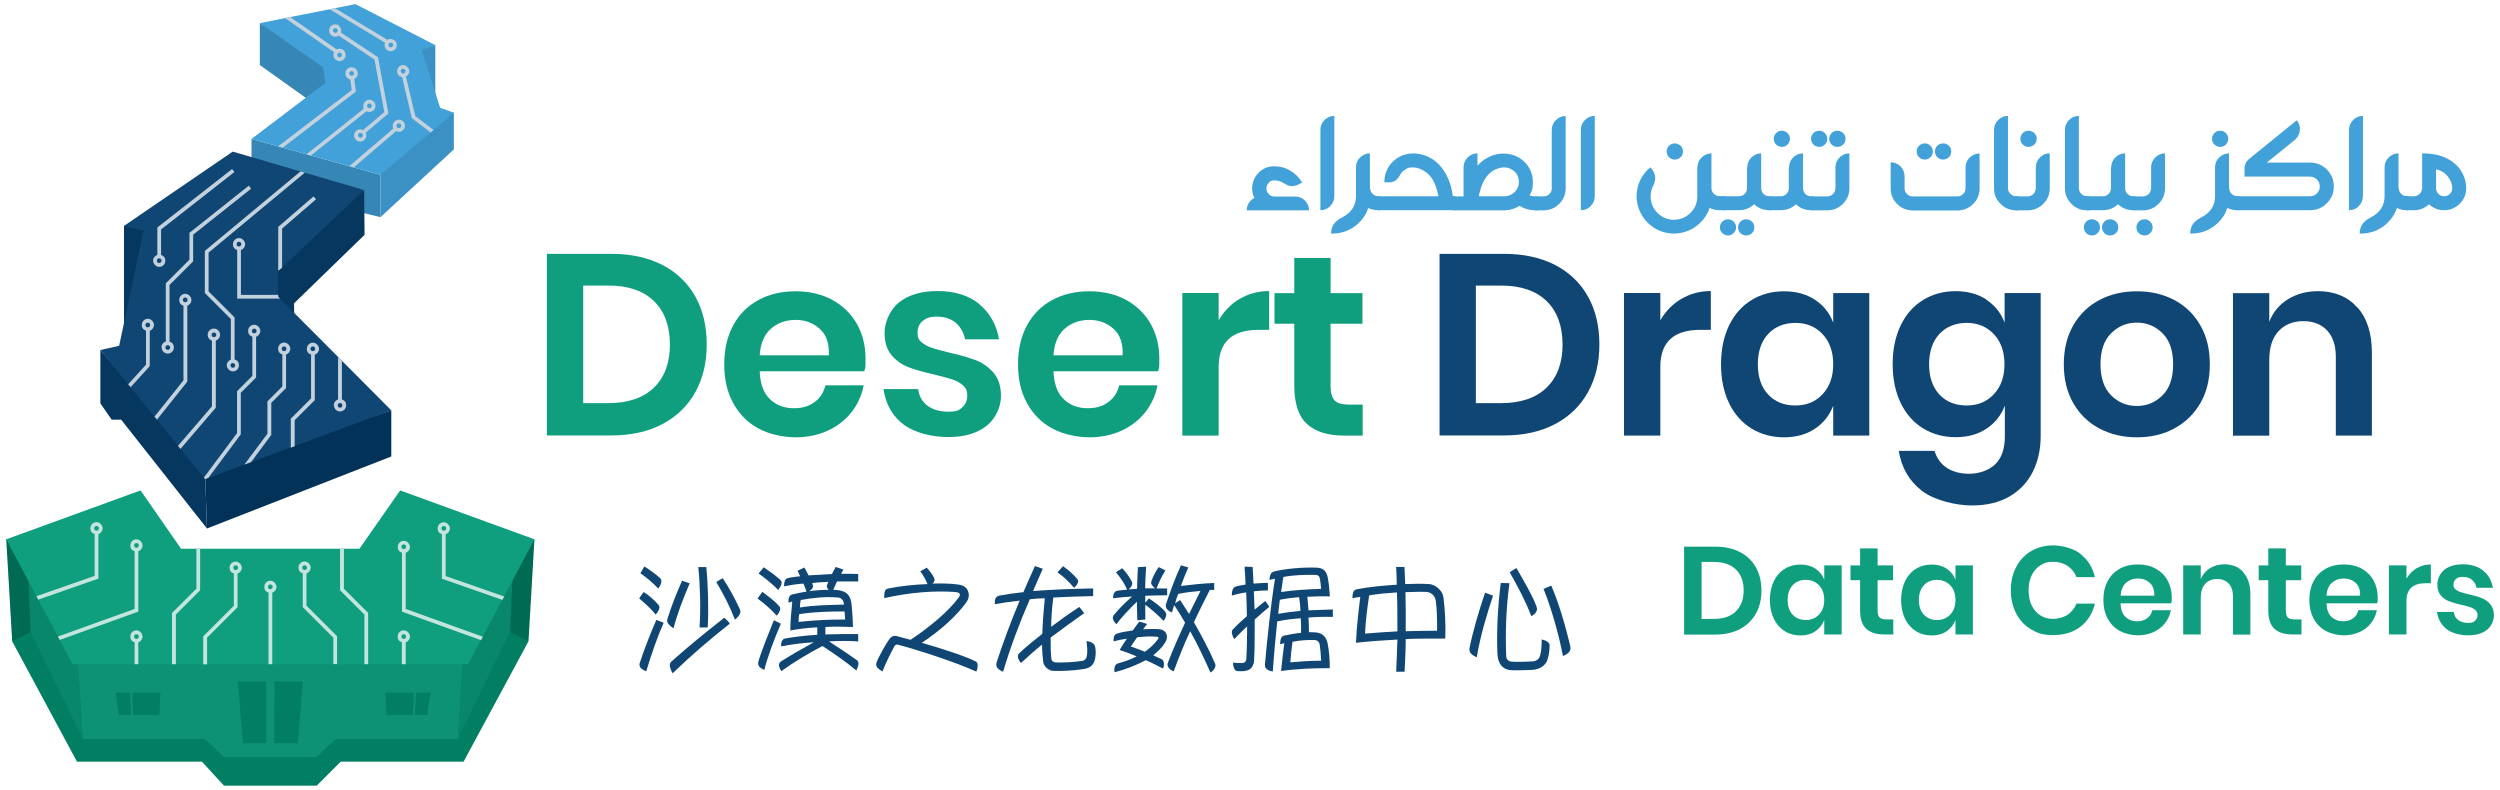<svg xmlns="http://www.w3.org/2000/svg" id="Layer_1" viewBox="0 0 2010 635"><defs><style>      .st0 {        fill: #c3d1dc;      }      .st1 {        fill: #3787b6;      }      .st2 {        fill: #109f7e;      }      .st3 {        fill: #42a1d9;      }      .st4 {        fill: #3c91c4;      }      .st5 {        fill: #06375f;      }      .st6 {        fill: #08876b;      }      .st7 {        fill: #027e63;      }      .st8 {        fill: #c3e5de;      }      .st9 {        fill: #023258;      }      .st10 {        fill: #104674;      }      .st11 {        fill: #0e9274;      }      .st12 {        fill: #006a52;      }    </style></defs><g><polygon class="st4" points="350 36.3 350 83.2 328 36.2 350 36.3"></polygon><g><polygon class="st5" points="99.7 181.6 99.7 266.1 143.1 223.8 127.1 182.5 99.7 181.6"></polygon><polyline class="st1" points="202.2 111.7 202.2 149.5 305.9 174.6 305.9 140.6"></polyline><polygon class="st5" points="292.8 152.8 293.1 188.8 236.4 243.9 237 285.1 218.4 259.8 218.4 209.6 292.8 152.8"></polygon><polygon class="st9" points="314.6 329.9 314.6 367 166.4 424.9 164.9 379.6 314.6 329.9"></polygon><polygon class="st5" points="80.7 281.4 80.7 324.3 89.8 337.4 97.4 337.4 166.4 424.9 164.9 379.6 80.7 281.4"></polygon><polygon class="st1" points="208.9 18.6 208.9 52.3 251.5 82.7 251.5 94.1 267.5 66.7 267.5 50.1 208.9 18.6"></polygon><polygon class="st4" points="305.9 137.8 305.9 174.6 364.9 120.1 364.9 90.6 352.9 89.5 305.9 137.8"></polygon></g><g><polygon class="st12" points="429.7 433.6 424.9 515.6 397 513.7 389.1 436.6 429.7 433.6"></polygon><polygon class="st12" points="5 433.6 9.8 515.6 36.4 515.6 29.3 441.6 5 433.6"></polygon><polygon class="st7" points="319.3 461.8 287.4 479.7 147.2 479.7 115.4 461.8 9.8 515.6 61.9 612.4 162.4 612.4 180.1 631.7 254.6 631.7 273.9 612.4 372.7 612.4 424.9 515.6 319.3 461.8"></polygon><g><polygon class="st11" points="217.3 526.7 62 524.9 66.6 594.2 164.9 594.2 180.1 608.6 217.3 608.6 254.6 608.6 269.7 594.2 368 594.2 372.6 524.9 217.3 526.7"></polygon><polyline class="st6" points="372.6 524.9 368 594.2 410.1 508 412.4 458.3"></polyline><polyline class="st6" points="62 524.9 66.6 594.2 24.6 508 22.6 458.3"></polyline></g><polygon class="st2" points="321.7 394.3 289 441.2 145.6 441.2 113 394.3 5 433.6 58.4 534 376.3 534 429.7 433.6 321.7 394.3"></polygon><path class="st8" d="M324.6,506.8c-2.7,0-4.9,2.2-4.9,4.9s1.4,4,3.4,4.7v17.6h3.1v-17.6c2-.6,3.4-2.5,3.4-4.7s-2.2-4.9-4.9-4.9ZM324.6,513.7c-1,0-1.9-.8-1.9-1.9s.8-1.9,1.9-1.9,1.9.8,1.9,1.9-.8,1.9-1.9,1.9Z"></path><path class="st8" d="M29.3,479.4l1.5,2.7,48.3-16.9v-35.8c2-.6,3.4-2.5,3.4-4.7s-2.2-4.9-4.9-4.9-4.9,2.2-4.9,4.9,1.4,4,3.4,4.7v33.6l-46.7,16.3ZM75.7,424.8c0-1,.8-1.9,1.9-1.9s1.9.8,1.9,1.9-.8,1.9-1.9,1.9-1.9-.8-1.9-1.9Z"></path><path class="st8" d="M111.2,534v-17.6c2-.6,3.4-2.5,3.4-4.7s-2.2-4.9-4.9-4.9-4.9,2.2-4.9,4.9,1.4,4,3.4,4.7v17.6h3.1ZM107.8,511.8c0-1,.8-1.9,1.9-1.9s1.9.8,1.9,1.9-.8,1.9-1.9,1.9-1.9-.8-1.9-1.9Z"></path><path class="st8" d="M166.4,512.8l24.6-24.6v-27.1c2-.6,3.4-2.5,3.4-4.7s-2.2-4.9-4.9-4.9-4.9,2.2-4.9,4.9,1.4,4,3.4,4.7v25.9l-24.6,24.6v22.5h3.1v-21.2h0ZM187.6,456.4c0-1,.8-1.9,1.9-1.9s1.9.8,1.9,1.9-.8,1.9-1.9,1.9-1.9-.8-1.9-1.9Z"></path><polygon class="st8" points="141.4 494.1 160.9 474.6 160.9 441.2 157.9 441.2 157.9 473.3 138.3 492.8 138.3 534 141.4 534 141.4 494.1"></polygon><path class="st8" d="M218.9,534v-57.5c2-.6,3.4-2.5,3.4-4.7s-2.2-4.9-4.9-4.9-4.9,2.2-4.9,4.9,1.4,4,3.4,4.7v57.5h3.1ZM215.4,471.8c0-1,.8-1.9,1.9-1.9s1.9.8,1.9,1.9-.8,1.9-1.9,1.9-1.9-.8-1.9-1.9Z"></path><path class="st8" d="M111.2,491.7v-48.5c2-.6,3.4-2.5,3.4-4.7s-2.2-4.9-4.9-4.9-4.9,2.2-4.9,4.9,1.4,4,3.4,4.7v46.4l-61.7,22.2,1.5,2.7,63.3-22.8h0ZM107.8,438.5c0-1,.8-1.9,1.9-1.9s1.9.8,1.9,1.9-.8,1.9-1.9,1.9-1.9-.8-1.9-1.9Z"></path><path class="st8" d="M271,534v-22.5l-24.6-24.6v-25.9c2-.6,3.4-2.5,3.4-4.7s-2.2-4.9-4.9-4.9-4.9,2.2-4.9,4.9,1.4,4,3.4,4.7v27.1l24.6,24.6v21.2h3.1ZM244.9,458.3c-1,0-1.9-.8-1.9-1.9s.8-1.9,1.9-1.9,1.9.8,1.9,1.9-.8,1.9-1.9,1.9Z"></path><path class="st8" d="M358.3,463.1v-33.6c2-.6,3.4-2.5,3.4-4.7s-2.2-4.9-4.9-4.9-4.9,2.2-4.9,4.9,1.4,4,3.4,4.7v35.8l48.6,17,1.5-2.7-47-16.4ZM356.8,426.7c-1,0-1.9-.8-1.9-1.9s.8-1.9,1.9-1.9,1.9.8,1.9,1.9-.8,1.9-1.9,1.9Z"></path><path class="st8" d="M388.1,511.9l-61.9-22.3v-45.2c2-.6,3.4-2.5,3.4-4.7s-2.2-4.9-4.9-4.9-4.9,2.2-4.9,4.9,1.4,4,3.4,4.7v47.4l63.5,22.9,1.5-2.7h0ZM324.6,441.5c-1,0-1.9-.8-1.9-1.9s.8-1.9,1.9-1.9,1.9.8,1.9,1.9-.8,1.9-1.9,1.9Z"></path><polygon class="st8" points="296 534 296 492.8 276.5 473.3 276.5 441.2 273.4 441.2 273.4 474.6 293 494.1 293 534 296 534"></polygon><g><polyline class="st7" points="191.2 547.9 195.3 597.6 214.1 597.6 214 547.9"></polyline><polyline class="st7" points="220.7 547.9 220.5 597.6 239.4 597.6 243.5 547.9"></polyline></g><g><polygon class="st7" points="105.4 574.9 95.5 574.9 92.9 556.9 104.4 556.9 105.4 574.9"></polygon><polygon class="st7" points="128.2 574.9 107.1 574.9 106.3 556.9 129 556.9 128.2 574.9"></polygon></g><g><polygon class="st7" points="332 574.9 310.7 574.9 309.9 556.9 332.8 556.9 332 574.9"></polygon><polygon class="st7" points="343.6 574.9 333.6 574.9 334.7 556.9 346.2 556.9 343.6 574.9"></polygon></g></g><polygon class="st10" points="187.1 121.9 99.7 181.6 115.4 185.5 95.8 278 80.7 281.4 164.9 385.2 314.6 329.9 223.6 238.6 223.6 218.1 292.8 152.8 187.1 121.9"></polygon><polygon class="st3" points="208.9 18.6 259.8 54.1 261.7 66.6 202.2 111.7 305.9 140.6 364.9 90.6 353.9 86.7 339 40.2 350 36.3 285.7 3.3 208.9 18.6"></polygon><g><path class="st0" d="M225.2,240.1l-1.5-1.5v-1.5h-30v-36.1c2-.6,3.4-2.5,3.4-4.7s-2.2-4.9-4.9-4.9-4.9,2.2-4.9,4.9,1.4,4,3.4,4.7v39.1h34.6ZM190.2,196.3c0-1,.8-1.9,1.9-1.9s1.9.8,1.9,1.9-.8,1.9-1.9,1.9-1.9-.8-1.9-1.9Z"></path><polygon class="st0" points="226.8 183.8 254.1 160.2 252.1 157.9 223.7 182.4 223.7 217.3 224.4 217.3 226.8 215.1 226.8 183.8"></polygon><path class="st0" d="M173.5,327.7v-53.9c.8-.3,1.6-.7,2.2-1.4.9-1,1.3-2.3,1.2-3.6-.2-2.7-2.5-4.8-5.3-4.6-2.7.2-4.8,2.5-4.6,5.3,0,1.3.7,2.5,1.7,3.4.5.4,1.1.8,1.7,1v52.8l-27.3,31.8,2,2.4,28.4-33.1h0ZM170.1,269.3c0-1,.7-1.9,1.8-2h.1c1,0,1.8.8,1.9,1.8,0,1-.7,1.9-1.8,2-.5,0-1-.1-1.4-.5-.4-.3-.6-.8-.6-1.3h0Z"></path><path class="st0" d="M103,308.9l2,2.4,15.4-16.9v-28.5c2-.6,3.4-2.5,3.4-4.7s-2.2-4.9-4.9-4.9-4.9,2.2-4.9,4.9,1.4,4,3.4,4.7v27.3l-14.3,15.7h0ZM116.9,261.3c0-1,.8-1.9,1.9-1.9s1.9.8,1.9,1.9-.8,1.9-1.9,1.9-1.9-.8-1.9-1.9Z"></path><path class="st0" d="M190.6,314.6v33.6l-26.7,35.8,1,1.2,2.6-1,26.1-35v-33.4l12.3-12.3v-32.8c2-.6,3.4-2.5,3.4-4.7s-2.2-4.9-4.9-4.9-4.9,2.2-4.9,4.9,1.4,4,3.4,4.7v31.5l-12.3,12.3h0ZM202.5,266.1c0-1,.8-1.9,1.9-1.9s1.9.8,1.9,1.9-.8,1.9-1.9,1.9-1.9-.8-1.9-1.9Z"></path><path class="st0" d="M150.5,245.8c2-.6,3.4-2.5,3.4-4.7s-2.2-4.9-4.9-4.9-4.9,2.2-4.9,4.9,1.4,4,3.4,4.7v60l-23.3,29.2,2,2.4,24.4-30.6v-61h0ZM148.9,243c-1,0-1.9-.8-1.9-1.9s.8-1.9,1.9-1.9,1.9.8,1.9,1.9-.8,1.9-1.9,1.9Z"></path><path class="st0" d="M130,279.4c0,2.7,2.2,4.9,4.9,4.9s4.9-2.2,4.9-4.9-1.5-4.1-3.5-4.7h0v-45.6l19-19v-21.4l46.6-37-1.9-2.4-47.7,37.9v21.6l-19,19v46.8h0c-2,.6-3.5,2.5-3.5,4.7h0ZM134.9,277.5c1,0,1.9.8,1.9,1.9s-.8,1.9-1.9,1.9-1.9-.8-1.9-1.9.8-1.9,1.9-1.9Z"></path><path class="st0" d="M127.1,182.5l-.6.5v22c-2,.6-3.4,2.5-3.4,4.7s2.2,4.9,4.9,4.9,4.9-2.2,4.9-4.9-1.4-4-3.4-4.7v-20.5l59-46.2-1.9-2.4-59.6,46.6h0ZM129.9,209.6c0,1-.8,1.9-1.9,1.9s-1.9-.8-1.9-1.9.8-1.9,1.9-1.9,1.9.8,1.9,1.9Z"></path><path class="st0" d="M164.7,235.6l20.9,20.9v32.6c-1.9.7-3.3,2.5-3.3,4.6s2.2,4.9,4.9,4.9,4.9-2.2,4.9-4.9-1.5-4.1-3.5-4.7v-33.8l-20.9-20.9v-31.2l77.4-64.3-3.5-1-76.9,63.9v33.9h0ZM187.2,291.9c1,0,1.9.8,1.9,1.9s-.8,1.9-1.9,1.9-1.9-.8-1.9-1.9.8-1.9,1.9-1.9Z"></path><path class="st0" d="M227.3,118.7l58.8-45-1.3-10.2c.6-.3,1.2-.7,1.6-1.2.9-1,1.3-2.3,1.2-3.6-.2-2.7-2.5-4.8-5.3-4.6-2.7.2-4.8,2.5-4.6,5.3,0,1.3.7,2.5,1.7,3.4.7.6,1.5,1,2.3,1.1l1.1,8.5-59.2,45.3,3.7,1h0ZM280.8,59.1c0-1,.7-1.9,1.8-2h.1c1,0,1.8.8,1.9,1.8,0,.5-.1,1-.5,1.4-.3.4-.8.6-1.3.6-1,0-1.9-.7-2-1.8h0Z"></path><path class="st0" d="M268.5,325.9c0,2.7,2.2,4.9,4.9,4.9s4.9-2.2,4.9-4.9-1.4-4-3.4-4.7v-31.1l-3.1-3.1v34.2c-2,.6-3.4,2.5-3.4,4.7ZM273.4,324c1,0,1.9.8,1.9,1.9s-.8,1.9-1.9,1.9-1.9-.8-1.9-1.9.8-1.9,1.9-1.9Z"></path><path class="st0" d="M218,324l12-12v-27c2-.6,3.4-2.5,3.4-4.7s-2.2-4.9-4.9-4.9-4.9,2.2-4.9,4.9,1.4,4,3.4,4.7v25.7l-12,12v26l-18.5,24.8,5.3-1.9,16.3-21.9v-25.8h0ZM226.5,280.4c0-1,.8-1.9,1.9-1.9s1.9.8,1.9,1.9-.8,1.9-1.9,1.9-1.9-.8-1.9-1.9Z"></path><path class="st0" d="M284.4,134.6l34.1-29.2c.7.3,1.4.6,2.2.6,2.7,0,4.9-2.2,4.9-4.9s-2.2-4.9-4.9-4.9-4.9,2.2-4.9,4.9.2,1.5.5,2.2l-35.5,30.3,3.5,1h0ZM320.7,99.2c1,0,1.9.8,1.9,1.9s-.8,1.9-1.9,1.9-1.9-.8-1.9-1.9.8-1.9,1.9-1.9Z"></path><path class="st0" d="M272.8,20.8c-1-.9-2.3-1.3-3.6-1.2-1.3,0-2.5.7-3.4,1.7-.9,1-1.3,2.3-1.2,3.6,0,1.3.7,2.5,1.7,3.4.9.8,2.1,1.2,3.2,1.2h.3c.9,0,1.8-.4,2.5-.9l28.8,19.3,7.9,42.2-17.1,14.5c-.7-.4-1.4-.6-2.3-.6-2.7,0-4.9,2.2-4.9,4.9s2.2,4.9,4.9,4.9,4.9-2.2,4.9-4.9-.2-1.5-.5-2.2l18.3-15.5-8.3-44.5v-.6c-.1,0-29.9-19.9-29.9-19.9.2-.6.3-1.2.2-1.9,0-1.3-.7-2.5-1.7-3.4h0ZM269.7,26.4c-1,0-1.9-.7-2-1.8s.7-1.9,1.8-2h.1c1,0,1.8.8,1.9,1.8,0,1-.7,1.9-1.8,2ZM289.8,110.7c-1,0-1.9-.8-1.9-1.9s.8-1.9,1.9-1.9,1.9.8,1.9,1.9-.8,1.9-1.9,1.9Z"></path><path class="st0" d="M268.6,42c-.4.8-.6,1.6-.5,2.5,0,1.3.7,2.5,1.7,3.4.9.8,2.1,1.2,3.2,1.2h.3c2.7-.2,4.8-2.5,4.6-5.3s-2.5-4.8-5.3-4.6c-.7,0-1.3.2-1.9.5l-37.4-26-4.2.8,39.4,27.4h0ZM272.9,42.3h.1c1,0,1.8.8,1.9,1.8,0,1-.7,1.9-1.8,2-.5,0-1-.1-1.4-.5-.4-.3-.6-.8-.6-1.3,0-1,.7-1.9,1.8-2h0Z"></path><path class="st0" d="M250,125l44.7-35.6c.7.4,1.4.6,2.3.6,2.7,0,4.9-2.2,4.9-4.9s-2.2-4.9-4.9-4.9-4.9,2.2-4.9,4.9.2,1.5.5,2.2l-46.2,36.8,3.6,1ZM297,83.2c1,0,1.9.8,1.9,1.9s-.8,1.9-1.9,1.9-1.9-.8-1.9-1.9.8-1.9,1.9-1.9Z"></path><path class="st0" d="M265,7.4l44.6,27c-.2.6-.4,1.2-.4,1.9,0,2.7,2.2,4.9,4.9,4.9s4.9-2.2,4.9-4.9-2.2-4.9-4.9-4.9-1.8.3-2.5.7l-42.2-25.5-4.4.9h0ZM314.2,34.3c1,0,1.9.8,1.9,1.9s-.8,1.9-1.9,1.9-1.9-.8-1.9-1.9.8-1.9,1.9-1.9Z"></path><path class="st0" d="M326.3,61.6c1.6-.8,2.8-2.5,2.8-4.4s-2.2-4.9-4.9-4.9-4.9,2.2-4.9,4.9,1.8,4.4,4,4.8l7.8,33,15.1,11.5,2.4-2-14.7-11.2-7.5-31.6h0ZM324.1,59.1c-1,0-1.9-.8-1.9-1.9s.8-1.9,1.9-1.9,1.9.8,1.9,1.9-.8,1.9-1.9,1.9Z"></path><path class="st0" d="M253.1,321.5v-36.4c2-.6,3.4-2.5,3.4-4.7s-2.2-4.9-4.9-4.9-4.9,2.2-4.9,4.9,1.4,4,3.4,4.7v35.2l-16.3,16.3v23.3l3.1-1.1v-20.9l16.3-16.3h0ZM249.6,280.4c0-1,.8-1.9,1.9-1.9s1.9.8,1.9,1.9-.8,1.9-1.9,1.9-1.9-.8-1.9-1.9Z"></path></g></g><g><path class="st2" d="M559.1,315.2c-6.1,11-14.9,19.6-26.4,25.7-11.5,6.1-25.2,9.2-41.1,9.2h-51.9v-146h51.9c15.8,0,29.5,3,41.1,9,11.5,6,20.3,14.5,26.4,25.4s9.1,23.8,9.1,38.4-3,27.2-9.1,38.3ZM525.7,311.7c8.6-8.3,12.9-19.9,12.9-34.7s-4.3-26.7-12.9-35c-8.6-8.3-20.8-12.4-36.5-12.4h-20.3v94.5h20.3c15.7,0,27.9-4.1,36.5-12.4h0Z"></path><path class="st2" d="M694.8,298.5h-84c.4,10.2,3.2,17.7,8.3,22.5,5.1,4.8,11.4,7.2,19,7.2s12.4-1.7,16.9-5c4.5-3.3,7.3-7.8,8.6-13.4h30.8c-1.5,8-4.8,15.2-9.7,21.5-5,6.3-11.3,11.3-19.1,14.9s-16.4,5.4-26,5.4-21.1-2.4-29.8-7.1-15.4-11.5-20.3-20.4-7.2-19.2-7.2-31.2,2.4-22.4,7.2-31.3c4.8-8.9,11.6-15.7,20.3-20.4,8.7-4.7,18.6-7,29.8-7s21.2,2.3,29.7,7c8.5,4.7,15,11.1,19.7,19.3,4.6,8.2,6.9,17.5,6.9,28s-.3,6.2-1,9.9h0ZM659.1,264.4c-5.3-4.8-11.8-7.2-19.5-7.2s-14.5,2.4-19.9,7.2c-5.4,4.8-8.3,11.9-8.9,21.3h55.6c.4-9.4-2-16.5-7.3-21.3h0Z"></path><path class="st2" d="M787.5,244.7c8.4,7,13.7,16.4,15.7,28.1h-27.3c-1.1-5.5-3.6-9.9-7.4-13.2-3.9-3.3-8.9-5-15.1-5s-8.8,1.2-11.6,3.5c-2.8,2.3-4.1,5.5-4.1,9.5s1.1,5.7,3.3,7.6c2.2,1.9,5,3.4,8.3,4.5,3.3,1.1,8.1,2.4,14.3,3.9,8.7,1.9,15.7,4,21.2,6.1,5.4,2.1,10.1,5.5,14.1,10.1,3.9,4.6,5.9,10.9,5.9,18.7s-3.8,17.7-11.5,23.8c-7.6,6.1-18,9.1-30.9,9.1s-26.8-3.3-35.8-10c-9-6.7-14.4-16.2-16.3-28.6h27.9c.7,5.7,3.2,10.1,7.4,13.3,4.3,3.2,9.9,4.9,16.8,4.9s8.8-1.2,11.4-3.6c2.6-2.4,3.9-5.6,3.9-9.4s-1.1-6-3.4-8.1-5.1-3.6-8.5-4.8c-3.4-1.1-8.2-2.4-14.4-3.9-8.5-1.9-15.5-3.9-20.8-5.9-5.3-2-9.9-5.2-13.7-9.6-3.8-4.4-5.7-10.5-5.7-18.2s3.8-18,11.4-24.2c7.6-6.2,18.1-9.3,31.4-9.3s25.1,3.5,33.5,10.6h0Z"></path><path class="st2" d="M931,298.5h-84c.4,10.2,3.2,17.7,8.3,22.5,5.1,4.8,11.4,7.2,19,7.2s12.4-1.7,16.9-5c4.5-3.3,7.3-7.8,8.6-13.4h30.8c-1.5,8-4.8,15.2-9.7,21.5-5,6.3-11.3,11.3-19.1,14.9s-16.4,5.4-26,5.4-21.1-2.4-29.8-7.1-15.4-11.5-20.3-20.4-7.2-19.2-7.2-31.2,2.4-22.4,7.2-31.3c4.8-8.9,11.6-15.7,20.3-20.4,8.7-4.7,18.6-7,29.8-7s21.2,2.3,29.7,7c8.5,4.7,15,11.1,19.7,19.3,4.6,8.2,6.9,17.5,6.9,28s-.3,6.2-1,9.9h0ZM895.3,264.4c-5.3-4.8-11.8-7.2-19.5-7.2s-14.5,2.4-19.9,7.2c-5.4,4.8-8.3,11.9-8.9,21.3h55.6c.4-9.4-2-16.5-7.3-21.3h0Z"></path><path class="st2" d="M996.8,240.3c7-4.2,14.9-6.3,23.6-6.3v31.2h-8.5c-21.4,0-32.1,9.9-32.1,29.8v55.2h-29.2v-114.6h29.2v21.9c4.3-7.3,9.9-13.1,17-17.3h0Z"></path><path class="st2" d="M1095.6,325.2v25h-15.3c-12.8,0-22.6-3.1-29.5-9.3-6.8-6.2-10.2-16.5-10.2-31v-49.6h-15.9v-24.6h15.9v-28.3h29.2v28.3h25.6v24.6h-25.6v50.1c0,5.5,1.1,9.4,3.3,11.6,2.2,2.2,5.9,3.3,11.2,3.3h11.4Z"></path><path class="st10" d="M1276.8,315.2c-6.1,11-14.9,19.6-26.4,25.7-11.5,6.1-25.2,9.2-41.1,9.2h-51.9v-146h51.9c15.8,0,29.5,3,41.1,9,11.5,6,20.3,14.5,26.4,25.4,6.1,11,9.1,23.8,9.1,38.4s-3,27.2-9.1,38.3ZM1243.4,311.7c8.6-8.3,12.9-19.9,12.9-34.7s-4.3-26.7-12.9-35c-8.6-8.3-20.8-12.4-36.5-12.4h-20.3v94.5h20.3c15.7,0,27.9-4.1,36.5-12.4h0Z"></path><path class="st10" d="M1351.9,240.3c7-4.2,14.9-6.3,23.6-6.3v31.2h-8.5c-21.4,0-32.1,9.9-32.1,29.8v55.2h-29.2v-114.6h29.2v21.9c4.3-7.3,9.9-13.1,17-17.3Z"></path><path class="st10" d="M1459.2,241c6.9,4.5,11.8,10.7,14.7,18.4v-23.8h29v114.6h-29v-24c-2.9,7.7-7.8,13.9-14.7,18.5s-15.2,6.9-24.8,6.9-18.3-2.3-26.1-7c-7.7-4.7-13.8-11.5-18.1-20.4-4.3-8.9-6.5-19.3-6.5-31.3s2.2-22.4,6.5-31.3,10.4-15.7,18.1-20.4,16.4-7,26.1-7,17.9,2.3,24.8,6.8h0ZM1421.6,268.5c-5.5,5.9-8.3,14.1-8.3,24.4s2.8,18.4,8.3,24.3c5.5,5.9,12.8,8.8,21.9,8.8s16.1-3,21.8-9c5.7-6,8.6-14,8.6-24.1s-2.9-18.3-8.6-24.3c-5.7-6-13-9-21.8-9s-16.4,3-21.9,8.9h0Z"></path><path class="st10" d="M1597,241c6.9,4.5,11.8,10.7,14.7,18.4v-23.8h29v115c0,10.6-2.1,20.2-6.3,28.6-4.2,8.5-10.5,15.1-18.8,20-8.3,4.8-18.4,7.2-30.3,7.2s-29.9-3.9-40.1-11.8c-10.2-7.9-16.4-18.5-18.6-32.1h28.8c1.7,5.8,4.9,10.3,9.6,13.5,4.8,3.2,10.9,4.9,18.3,4.9s15.4-2.5,20.7-7.5,7.9-12.6,7.9-22.9v-24.4c-2.9,7.7-7.8,13.9-14.7,18.5s-15.2,6.9-24.8,6.9-18.3-2.3-26.1-7c-7.7-4.7-13.8-11.5-18.1-20.4-4.3-8.9-6.5-19.3-6.5-31.3s2.2-22.4,6.5-31.3,10.4-15.7,18.1-20.4,16.4-7,26.1-7,17.9,2.3,24.8,6.8h0ZM1559.3,268.5c-5.5,5.9-8.3,14.1-8.3,24.4s2.8,18.4,8.3,24.3c5.5,5.9,12.8,8.8,21.9,8.8s16.1-3,21.8-9c5.7-6,8.6-14,8.6-24.1s-2.9-18.3-8.6-24.3c-5.7-6-13-9-21.8-9s-16.4,3-21.9,8.9h0Z"></path><path class="st10" d="M1748.1,241.2c8.9,4.7,15.9,11.5,21,20.4,5.1,8.9,7.6,19.3,7.6,31.3s-2.5,22.4-7.6,31.2-12.1,15.6-21,20.4-18.9,7.1-30.1,7.1-21.2-2.4-30.1-7.1-15.9-11.5-21-20.4-7.6-19.2-7.6-31.2,2.5-22.4,7.6-31.3c5.1-8.9,12.1-15.7,21-20.4,8.9-4.7,18.9-7,30.1-7s21.2,2.3,30.1,7ZM1697.3,268c-5.7,5.7-8.5,14-8.5,24.9s2.8,19.2,8.5,24.9c5.7,5.7,12.5,8.6,20.7,8.6s15-2.9,20.7-8.6,8.5-14,8.5-24.9-2.8-19.2-8.5-24.9c-5.7-5.7-12.5-8.6-20.7-8.6s-15,2.9-20.7,8.6Z"></path><path class="st10" d="M1895.2,247c7.9,8.7,11.8,20.9,11.8,36.6v66.6h-29v-63.3c0-9.1-2.3-16.2-7-21.2-4.7-5-11.1-7.5-19.2-7.5s-14.9,2.7-19.9,8.1c-5,5.4-7.4,13.1-7.4,23.2v60.8h-29.2v-114.6h29.2v23c3-7.7,8-13.8,15-18.1,7-4.3,15-6.5,24.1-6.5,13.2,0,23.8,4.3,31.6,13h0Z"></path></g><g><path class="st2" d="M1411.8,493.2c-2.9,5.3-7.2,9.5-12.8,12.5-5.6,3-12.2,4.5-19.9,4.5h-25.1v-70.7h25.1c7.7,0,14.3,1.5,19.9,4.4,5.6,2.9,9.8,7,12.8,12.3,2.9,5.3,4.4,11.5,4.4,18.6s-1.5,13.2-4.4,18.5h0ZM1395.6,491.5c4.2-4,6.3-9.6,6.3-16.8s-2.1-12.9-6.3-16.9-10.1-6-17.7-6h-9.8v45.8h9.8c7.6,0,13.5-2,17.7-6h0Z"></path><path class="st2" d="M1459.6,457.2c3.3,2.2,5.7,5.2,7.1,8.9v-11.5h14v55.5h-14v-11.6c-1.4,3.7-3.8,6.7-7.1,9s-7.3,3.4-12,3.4-8.9-1.1-12.6-3.4c-3.7-2.3-6.7-5.6-8.8-9.9-2.1-4.3-3.2-9.4-3.2-15.2s1.1-10.9,3.2-15.2,5-7.6,8.8-9.9c3.7-2.3,7.9-3.4,12.6-3.4s8.7,1.1,12,3.3h0ZM1441.3,470.6c-2.7,2.9-4,6.8-4,11.8s1.3,8.9,4,11.8c2.7,2.8,6.2,4.3,10.6,4.3s7.8-1.5,10.6-4.4,4.2-6.8,4.2-11.7-1.4-8.9-4.2-11.8-6.3-4.4-10.6-4.4-7.9,1.4-10.6,4.3h0Z"></path><path class="st2" d="M1522.2,498v12.1h-7.4c-6.2,0-11-1.5-14.3-4.5-3.3-3-5-8-5-15v-24.1h-7.7v-11.9h7.7v-13.7h14.1v13.7h12.4v11.9h-12.4v24.3c0,2.7.5,4.5,1.6,5.6,1.1,1.1,2.9,1.6,5.4,1.6h5.5,0Z"></path><path class="st2" d="M1565.1,457.2c3.3,2.2,5.7,5.2,7.1,8.9v-11.5h14v55.5h-14v-11.6c-1.4,3.7-3.8,6.7-7.1,9s-7.3,3.4-12,3.4-8.9-1.1-12.6-3.4c-3.7-2.3-6.7-5.6-8.8-9.9-2.1-4.3-3.2-9.4-3.2-15.2s1.1-10.9,3.2-15.2,5-7.6,8.8-9.9c3.7-2.3,7.9-3.4,12.6-3.4s8.7,1.1,12,3.3h0ZM1546.8,470.6c-2.7,2.9-4,6.8-4,11.8s1.3,8.9,4,11.8c2.7,2.8,6.2,4.3,10.6,4.3s7.8-1.5,10.6-4.4c2.8-2.9,4.2-6.8,4.2-11.7s-1.4-8.9-4.2-11.8-6.3-4.4-10.6-4.4-7.9,1.4-10.6,4.3h0Z"></path><path class="st2" d="M1672.8,445.5c5.8,4.5,9.7,10.7,11.5,18.5h-14.8c-1.5-3.8-3.9-6.8-7.2-9-3.2-2.2-7.1-3.3-11.7-3.3s-7.1.9-10.1,2.8-5.3,4.5-7,8-2.5,7.5-2.5,12.2.8,8.7,2.5,12.1,4,6.2,7,8c3,1.9,6.4,2.8,10.1,2.8s8.4-1.1,11.7-3.3c3.2-2.2,5.6-5.2,7.2-9h14.8c-1.9,7.8-5.7,14-11.5,18.5-5.8,4.5-13.1,6.8-21.9,6.8s-12.7-1.5-17.9-4.6-9.2-7.3-12-12.8c-2.8-5.5-4.3-11.7-4.3-18.6s1.4-13.3,4.3-18.7c2.8-5.5,6.8-9.7,12-12.8,5.1-3,11.1-4.6,17.9-4.6s16.1,2.3,21.9,6.8h0Z"></path><path class="st2" d="M1745.6,485.1h-40.7c.2,4.9,1.5,8.6,4,10.9,2.5,2.3,5.5,3.5,9.2,3.5s6-.8,8.2-2.4,3.6-3.8,4.2-6.5h14.9c-.7,3.9-2.3,7.3-4.7,10.4s-5.5,5.5-9.3,7.2c-3.8,1.7-8,2.6-12.6,2.6s-10.2-1.2-14.4-3.5c-4.2-2.3-7.5-5.6-9.8-9.9s-3.5-9.3-3.5-15.1,1.2-10.9,3.5-15.2c2.3-4.3,5.6-7.6,9.8-9.9,4.2-2.3,9-3.4,14.4-3.4s10.3,1.1,14.4,3.4c4.1,2.3,7.3,5.4,9.5,9.4,2.2,4,3.4,8.5,3.4,13.6s-.2,3-.5,4.8h0ZM1728.4,468.6c-2.6-2.3-5.7-3.5-9.5-3.5s-7,1.2-9.6,3.5c-2.6,2.3-4,5.8-4.3,10.3h27c.2-4.5-1-8-3.6-10.3h0Z"></path><path class="st2" d="M1803.6,460.2c3.8,4.2,5.7,10.1,5.7,17.7v32.3h-14v-30.7c0-4.4-1.1-7.8-3.4-10.3-2.3-2.4-5.4-3.7-9.3-3.7s-7.2,1.3-9.6,3.9-3.6,6.4-3.6,11.2v29.5h-14.1v-55.5h14.1v11.1c1.5-3.7,3.9-6.7,7.3-8.8s7.3-3.2,11.7-3.2c6.4,0,11.5,2.1,15.3,6.3h0Z"></path><path class="st2" d="M1850.4,498v12.1h-7.4c-6.2,0-11-1.5-14.3-4.5-3.3-3-5-8-5-15v-24.1h-7.7v-11.9h7.7v-13.7h14.1v13.7h12.4v11.9h-12.4v24.3c0,2.7.5,4.5,1.6,5.6,1.1,1.1,2.9,1.6,5.4,1.6h5.5,0Z"></path><path class="st2" d="M1911.2,485.1h-40.7c.2,4.9,1.5,8.6,4,10.9,2.5,2.3,5.5,3.5,9.2,3.5s6-.8,8.2-2.4,3.6-3.8,4.2-6.5h14.9c-.7,3.9-2.3,7.3-4.7,10.4s-5.5,5.5-9.3,7.2c-3.8,1.7-8,2.6-12.6,2.6s-10.2-1.2-14.4-3.5c-4.2-2.3-7.5-5.6-9.8-9.9s-3.5-9.3-3.5-15.1,1.2-10.9,3.5-15.2,5.6-7.6,9.8-9.9c4.2-2.3,9-3.4,14.4-3.4s10.3,1.1,14.4,3.4c4.1,2.3,7.3,5.4,9.5,9.4,2.2,4,3.4,8.5,3.4,13.6s-.2,3-.5,4.8h0ZM1893.9,468.6c-2.6-2.3-5.7-3.5-9.5-3.5s-7,1.2-9.6,3.5c-2.6,2.3-4,5.8-4.3,10.3h27c.2-4.5-1-8-3.6-10.3h0Z"></path><path class="st2" d="M1943,456.9c3.4-2,7.2-3.1,11.4-3.1v15.1h-4.1c-10.4,0-15.5,4.8-15.5,14.4v26.8h-14.1v-55.5h14.1v10.6c2.1-3.5,4.8-6.3,8.2-8.4h0Z"></path><path class="st2" d="M1996.7,459c4.1,3.4,6.6,7.9,7.6,13.6h-13.2c-.5-2.7-1.7-4.8-3.6-6.4-1.9-1.6-4.3-2.4-7.3-2.4s-4.3.6-5.6,1.7c-1.3,1.1-2,2.7-2,4.6s.5,2.8,1.6,3.7c1.1.9,2.4,1.7,4,2.2,1.6.5,3.9,1.2,6.9,1.9,4.2.9,7.6,1.9,10.3,3s4.9,2.7,6.8,4.9,2.9,5.3,2.9,9.1-1.9,8.6-5.6,11.5-8.7,4.4-15,4.4-13-1.6-17.3-4.9-7-7.9-7.9-13.9h13.5c.3,2.7,1.5,4.9,3.6,6.5,2.1,1.6,4.8,2.3,8.1,2.3s4.2-.6,5.5-1.8,1.9-2.7,1.9-4.6-.6-2.9-1.7-3.9-2.5-1.8-4.1-2.3c-1.6-.5-4-1.2-7-1.9-4.1-.9-7.5-1.9-10.1-2.9-2.6-1-4.8-2.5-6.6-4.7-1.8-2.1-2.8-5.1-2.8-8.8s1.8-8.7,5.5-11.7c3.7-3,8.8-4.5,15.2-4.5s12.2,1.7,16.2,5.1h0Z"></path></g><g><path class="st3" d="M1052.5,169.1h-50.1c0-3.1,1.1-5.8,3.3-8,.9-.9,1.8-1.5,2.8-2-1.1-2.2-1.7-4.6-1.8-7.2,0-5.1,1.8-9.5,5.2-13,3.4-3.5,7.6-5.2,12.6-5.2s8.7,1.1,12.6,3.3c3.9,2.2,7.2,5.4,9.9,9.8l-3.4,1.7c-3.7,1.7-7.2,1.5-10.5-.7-2.9-1.9-5.8-2.8-8.5-2.8s-3.7.8-5,2.5c-1.3,1.7-1.7,3.6-1.2,5.8.5,1.4,1.3,2.5,2.4,3.4,1.2.9,2.5,1.3,4,1.3h16.5c3.1,0,5.8,1.1,7.9,3.3,2.2,2.2,3.3,4.9,3.3,8h0Z"></path><path class="st3" d="M1069.6,165.7c-2.2,2.2-4.9,3.3-8,3.3v-64.5c0-3.1,1.1-5.8,3.3-8s4.8-3.3,7.9-3.3v64.5c0,3.1-1.1,5.8-3.3,7.9h0Z"></path><path class="st3" d="M1101.6,151.2c0,1.8.7,3.4,1.9,4.6s2.8,1.9,4.6,1.9h1.3v11.3h-1.3c-2.9,0-5.6-.6-8-1.8-1.4,4.5-4,8.5-7.6,12-6.1,5.9-13.5,8.7-22.3,8.6v-.2c0-5.5,2.8-9.7,8.5-12.6,7.7-3.8,11.5-9.6,11.5-17.3v-23.2c0-3.1,1.1-5.8,3.3-7.9s4.8-3.3,7.9-3.3v27.9h0Z"></path><path class="st3" d="M1156.5,157.8c-1.7-8.6-4.5-14.7-8.5-18.1-4-3.4-8-5.1-12.1-5.1s-4,.6-6,1.7-3.6,2.8-4.6,5c-2,3.6-4.8,5.3-8.4,5.3h-3.9c0-6.5,2.2-11.8,6.4-16.2,4.2-4.3,9.5-6.7,15.8-7h.3c.2,0,.3,0,.5,0,.7,0,1.4,0,2.1,0,5.4.4,10.4,2.3,15.1,5.6,4.6,3.4,8.4,8.4,11.3,15,1.7,4,2.9,8.5,3.6,13.8h2.2v11.2h-62.8v-11.2h49.1Z"></path><path class="st3" d="M1176.7,157.8v-23.2c0-3.1,1.1-5.8,3.3-8,2.2-2.2,4.8-3.3,7.9-3.3v9.8c1.4-1.5,2.8-2.8,4.4-4,4.6-3.4,9.6-5.2,15-5.6.7,0,1.4,0,2.1,0s.3,0,.5,0h.3c6.3.4,11.6,2.7,15.8,7,4.2,4.3,6.4,9.6,6.4,15.8s-.9,7.6-2.6,10.8c1.2.5,2.5.8,3.9.8h2.8v11.2h-3.2c-4.3-.3-8.2-1.4-11.5-3.6-3.4,2.1-7.2,3.3-11.5,3.6h-42.1v-11.2h8.6ZM1188.9,157.8h21c3.2-.2,5.9-1.4,8.1-3.6,2.1-2.2,3.2-4.9,3.2-8s-1.1-5.9-3.2-8-4.8-3.4-8-3.6h-.5c-.3,0-.7,0-1,0h-.2c-10.2,1.2-16.7,8.9-19.3,23.2h0Z"></path><path class="st3" d="M1258.8,93.3v58c0,4.9-1.7,9.1-5.2,12.6-3.5,3.5-7.7,5.2-12.6,5.2h-6.6v-11.2h6.6c1.8,0,3.4-.7,4.7-1.9,1.3-1.3,1.9-2.8,1.9-4.6v-46.8c0-3.1,1.1-5.8,3.3-8s4.8-3.3,7.9-3.3h0Z"></path><path class="st3" d="M1279,165.7c-2.2,2.2-4.9,3.3-8,3.3v-64.5c0-3.1,1.1-5.8,3.3-8s4.8-3.3,7.9-3.3v64.5c0,3.1-1.1,5.8-3.3,7.9h0Z"></path><path class="st3" d="M1364.8,134.5c0-3.1,1.1-5.8,3.3-7.9s4.8-3.3,7.9-3.3v27.9c0,1.8.7,3.4,1.9,4.6s2.8,1.9,4.6,1.9h4.6v11.3h-4.6c-2.9,0-5.6-.6-8-1.8-1.4,4.5-4,8.5-7.6,12-6.1,5.9-13.5,8.7-22.3,8.6-7.9-.5-14.5-3.4-19.8-8.7-5.3-5.3-8.3-11.8-9-19.7-.2-10.4,3.6-18.7,11.1-24.9l1.6,2c2.7,3.9,3,8,.9,12.3-1.6,2.8-2.3,6-2.3,9.5.2,4.9,1.9,9.2,5.2,12.6,3.3,3.4,7.4,5.3,12.3,5.8,5.6.2,10.4-1.6,14.2-5.2,3.9-3.7,5.8-8.2,5.8-13.6v-23.2h0ZM1353.1,121.8c0,1.8-.6,3.4-1.9,4.6s-2.8,1.9-4.7,1.9-3.4-.7-4.6-1.9-1.9-2.8-1.9-4.6.7-3.4,1.9-4.6,2.8-1.9,4.6-1.9,3.4.7,4.7,1.9,1.9,2.8,1.9,4.6Z"></path><path class="st3" d="M1395.8,182.8c0,1.8-.7,3.4-1.9,4.6-1.3,1.3-2.8,1.9-4.6,1.9s-3.4-.7-4.6-1.9c-1.3-1.3-1.9-2.8-1.9-4.6s.7-3.4,1.9-4.6,2.8-1.9,4.6-1.9,3.4.7,4.6,1.9c1.3,1.3,1.9,2.8,1.9,4.6ZM1404.8,134.6c0-3.1,1.1-5.8,3.3-8,2.2-2.2,4.8-3.3,7.9-3.3v28c0,1.8.7,3.4,1.9,4.6,1.3,1.3,2.8,1.9,4.6,1.9h1.8v11.2h-1.8c-4.7,0-8.8-1.6-12.2-4.8-3.4,3.2-7.4,4.8-12.2,4.8h-13v-11.2h13c1.8,0,3.4-.7,4.6-1.9,1.3-1.3,1.9-2.8,1.9-4.6v-16.7h0ZM1410.5,182.8c0,1.8-.6,3.4-1.9,4.6-1.3,1.3-2.8,1.9-4.7,1.9s-3.4-.7-4.6-1.9c-1.3-1.3-1.9-2.8-1.9-4.6s.7-3.4,1.9-4.6,2.8-1.9,4.6-1.9,3.4.7,4.7,1.9,1.9,2.8,1.9,4.6Z"></path><path class="st3" d="M1438.4,134.6c0-3.1,1.1-5.8,3.3-8,2.2-2.2,4.8-3.3,7.9-3.3v28c0,1.8.7,3.4,1.9,4.6,1.3,1.3,2.8,1.9,4.6,1.9h1.8v11.2h-1.8c-4.7,0-8.8-1.6-12.2-4.8-3.4,3.2-7.4,4.8-12.2,4.8h-9.5v-11.2h9.5c1.8,0,3.4-.7,4.6-1.9,1.3-1.3,1.9-2.8,1.9-4.6v-16.7h0ZM1439.1,111.6c0,1.8-.7,3.4-1.9,4.6-1.3,1.3-2.8,1.9-4.6,1.9s-3.4-.7-4.6-1.9c-1.3-1.3-1.9-2.8-1.9-4.6s.7-3.4,1.9-4.6c1.3-1.3,2.8-1.9,4.6-1.9s3.4.7,4.6,1.9c1.3,1.3,1.9,2.8,1.9,4.6Z"></path><path class="st3" d="M1469.1,111.6c0,1.8-.7,3.4-1.9,4.6-1.3,1.3-2.8,1.9-4.6,1.9s-3.4-.7-4.6-1.9-1.9-2.8-1.9-4.6.7-3.4,1.9-4.6,2.8-1.9,4.6-1.9,3.4.7,4.6,1.9c1.3,1.3,1.9,2.8,1.9,4.6ZM1475.7,151.3v-16.7c0-3.1,1.1-5.8,3.3-8,2.2-2.2,4.8-3.3,7.9-3.3v28c0,4.9-1.7,9.1-5.2,12.6-3.5,3.5-7.7,5.2-12.6,5.2h-13v-11.2h13c1.8,0,3.4-.7,4.6-1.9,1.3-1.3,1.9-2.8,1.9-4.6h0ZM1483.8,111.6c0,1.8-.6,3.4-1.9,4.6s-2.8,1.9-4.7,1.9-3.4-.7-4.6-1.9c-1.3-1.3-1.9-2.8-1.9-4.6s.7-3.4,1.9-4.6c1.3-1.3,2.8-1.9,4.6-1.9s3.4.7,4.7,1.9,1.9,2.8,1.9,4.6Z"></path><path class="st3" d="M1578.4,155.9c1.3-1.3,1.9-2.8,1.9-4.6v-16.7c0-3.1,1.1-5.8,3.3-7.9s4.9-3.3,8-3.3v28c0,4.9-1.7,9.1-5.2,12.6-3.5,3.5-7.7,5.2-12.6,5.2h-35.9c-4.9,0-9.1-1.7-12.6-5.2-3.5-3.5-5.2-7.6-5.2-12.6v-20.9c3.1,0,5.8,1.1,7.9,3.3,2.2,2.2,3.3,4.9,3.3,8v9.6c0,1.8.7,3.4,1.9,4.6,1.3,1.3,2.8,1.9,4.6,1.9h35.9c1.8,0,3.4-.7,4.7-1.9h0ZM1552.1,117.2c-1.3-1.3-2.8-1.9-4.6-1.9s-3.4.7-4.6,1.9c-1.3,1.3-1.9,2.8-1.9,4.6s.7,3.4,1.9,4.6,2.8,1.9,4.6,1.9,3.4-.7,4.6-1.9,1.9-2.8,1.9-4.6-.7-3.4-1.9-4.6ZM1566.9,117.2c-1.3-1.3-2.8-1.9-4.7-1.9s-3.4.7-4.6,1.9c-1.3,1.3-1.9,2.8-1.9,4.6s.7,3.4,1.9,4.6,2.8,1.9,4.6,1.9,3.4-.7,4.7-1.9,1.9-2.8,1.9-4.6-.6-3.4-1.9-4.6Z"></path><path class="st3" d="M1622.8,169.1h-2c-4.8,0-9-1.8-12.4-5.2-3.5-3.5-5.2-7.6-5.2-12.6v-46.8c0-3.1,1.1-5.8,3.3-8s4.8-3.3,7.9-3.3v58c0,1.8.7,3.4,1.9,4.6,1.3,1.3,2.8,1.9,4.6,1.9h1.8v11.2h0Z"></path><path class="st3" d="M1636.8,151.3v-16.7c0-3.1,1.1-5.8,3.3-8,2.2-2.2,4.8-3.3,7.9-3.3v28c0,4.9-1.7,9.1-5.2,12.6-3.5,3.5-7.7,5.2-12.6,5.2h-9.5v-11.2h9.5c1.8,0,3.4-.7,4.6-1.9,1.3-1.3,1.9-2.8,1.9-4.6h0ZM1637.5,111.6c0,1.8-.6,3.4-1.9,4.6s-2.8,1.9-4.7,1.9-3.4-.7-4.6-1.9-1.9-2.8-1.9-4.6.7-3.4,1.9-4.6,2.8-1.9,4.6-1.9,3.4.7,4.7,1.9,1.9,2.8,1.9,4.6Z"></path><path class="st3" d="M1679.8,169.1h-2c-4.8,0-9-1.8-12.4-5.2-3.5-3.5-5.2-7.6-5.2-12.6v-46.8c0-3.1,1.1-5.8,3.3-8s4.8-3.3,7.9-3.3v58c0,1.8.7,3.4,1.9,4.6,1.3,1.3,2.8,1.9,4.6,1.9h1.8v11.2h0Z"></path><path class="st3" d="M1688.4,182.8c0,1.8-.7,3.4-1.9,4.6-1.3,1.3-2.8,1.9-4.6,1.9s-3.4-.7-4.6-1.9c-1.3-1.3-1.9-2.8-1.9-4.6s.7-3.4,1.9-4.6c1.3-1.3,2.8-1.9,4.6-1.9s3.4.7,4.6,1.9,1.9,2.8,1.9,4.6ZM1697.4,134.6c0-3.1,1.1-5.8,3.3-8,2.2-2.2,4.8-3.3,7.9-3.3v28c0,1.8.7,3.4,1.9,4.6,1.3,1.3,2.8,1.9,4.6,1.9h1.8v11.2h-1.8c-4.7,0-8.8-1.6-12.2-4.8-3.4,3.2-7.4,4.8-12.2,4.8h-13v-11.2h13c1.8,0,3.4-.7,4.6-1.9,1.3-1.3,1.9-2.8,1.9-4.6v-16.7h0ZM1703.1,182.8c0,1.8-.6,3.4-1.9,4.6-1.3,1.3-2.8,1.9-4.7,1.9s-3.4-.7-4.6-1.9c-1.3-1.3-1.9-2.8-1.9-4.6s.7-3.4,1.9-4.6,2.8-1.9,4.6-1.9,3.4.7,4.7,1.9c1.3,1.3,1.9,2.8,1.9,4.6Z"></path><path class="st3" d="M1729.5,151.3v-16.7c0-3.1,1.1-5.8,3.3-8,2.2-2.2,4.8-3.3,7.9-3.3v28c0,4.9-1.7,9.1-5.2,12.6-3.5,3.5-7.7,5.2-12.6,5.2h-7.9v-11.2h7.9c1.8,0,3.4-.7,4.6-1.9,1.3-1.3,1.9-2.8,1.9-4.6h0ZM1730.7,182.8c0,1.8-.7,3.4-1.9,4.6-1.3,1.3-2.8,1.9-4.6,1.9s-3.4-.7-4.6-1.9c-1.3-1.3-1.9-2.8-1.9-4.6s.7-3.4,1.9-4.6,2.8-1.9,4.6-1.9,3.4.7,4.6,1.9c1.3,1.3,1.9,2.8,1.9,4.6Z"></path><path class="st3" d="M1792.3,151.2c0,1.8.7,3.4,1.9,4.6s2.8,1.9,4.6,1.9h1.3v11.3h-1.3c-2.9,0-5.6-.6-8-1.8-1.4,4.5-4,8.5-7.6,12-6.1,5.9-13.5,8.7-22.3,8.6v-.2c0-5.5,2.8-9.7,8.5-12.6,7.7-3.8,11.5-9.6,11.5-17.3v-23.2c0-3.1,1.1-5.8,3.3-7.9s4.8-3.3,7.9-3.3v27.9h0ZM1791.5,111.6c0,1.8-.7,3.4-1.9,4.6-1.3,1.3-2.8,1.9-4.6,1.9s-3.4-.7-4.6-1.9c-1.3-1.3-1.9-2.8-1.9-4.6s.7-3.4,1.9-4.6c1.3-1.3,2.8-1.9,4.6-1.9s3.4.7,4.6,1.9c1.3,1.3,1.9,2.8,1.9,4.6Z"></path><path class="st3" d="M1876.4,149.9c0,5.3-1.9,9.8-5.6,13.5-3.7,3.8-8.2,5.6-13.6,5.6h-59.1v-11.2h59.1c2.2,0,4.1-.8,5.6-2.3,1.5-1.6,2.3-3.4,2.3-5.6s-.8-4.1-2.3-5.6c-1.6-1.5-3.5-2.3-5.6-2.3h-52.6v-6.8c0-2.8,1.2-5.2,3.5-7.3l38.5-31.2c2,2.5,2.8,5.2,2.5,8.2-.4,3-1.7,5.5-4.1,7.6l-22.5,18.2h34.7c5.3,0,9.9,1.9,13.6,5.6,3.7,3.8,5.6,8.3,5.6,13.6Z"></path><path class="st3" d="M1896.6,165.7c-2.2,2.2-4.9,3.3-8,3.3v-64.5c0-3.1,1.1-5.8,3.3-8s4.8-3.3,7.9-3.3v64.5c0,3.1-1.1,5.8-3.3,7.9h0Z"></path><path class="st3" d="M1928.6,151.2c0,1.8.7,3.4,1.9,4.6,1.3,1.3,2.8,1.9,4.6,1.9h1.3v11.3h-1.3c-2.9,0-5.6-.6-8-1.8-1.4,4.5-4,8.5-7.6,12-6.1,5.9-13.5,8.7-22.3,8.6v-.2c0-5.5,2.8-9.7,8.5-12.6,7.7-3.8,11.5-9.6,11.5-17.3v-23.2c0-3.1,1.1-5.8,3.3-7.9s4.8-3.3,7.9-3.3v27.9h0Z"></path><path class="st3" d="M1947.4,151.3v-28c7.8,0,14.3,1.3,19.6,3.9,5.2,2.6,9.2,6.1,11.8,10.3,2.6,4.3,4,8.9,4,13.8s-1.7,9.1-5.2,12.5c-3.5,3.5-7.6,5.2-12.5,5.2s-8.7-1.6-12.2-4.8c-3.4,3.2-7.4,4.8-12.2,4.8h-6.4v-11.2h6.4c1.8,0,3.4-.7,4.7-1.9,1.3-1.3,1.9-2.8,1.9-4.6h0ZM1958.6,151.3c0,1.8.7,3.3,1.9,4.6,1.3,1.3,2.8,1.9,4.6,1.9s3.3-.7,4.6-1.9c1.3-1.3,1.9-2.8,1.9-4.6,0-3.1-1.1-6.2-3.4-9.2-2.3-3-5.5-5-9.6-6v15.2h0Z"></path></g><g><path class="st10" d="M527.2,494.1c-3.9-4.8-8.8-9.1-13.3-13,1.1-1.8,2.7-3.9,3.6-5.1,4.7,3,8.1,6,11.9,10.3,1.2,1.4.9,3,0,4.6-.6,1.2-1.4,2.4-2.2,3.1h0ZM519.6,539.7c-1.4-.4-2.9-1.3-4-2.2-1.1-1-1.7-2.3-1.4-4,3.9-11.9,8.5-23.6,13.5-35.1,1.9.7,4.7,1.8,5.9,2.3-4.3,9.4-10.1,25.7-14,39h0ZM529.2,473.2c-4.3-4.7-9.3-8.8-14.3-12.3.9-1.6,2.3-3.9,3.1-5.5,4.6,2.9,9.3,6.2,12.9,9.6,1.1,1.1,1,3,.5,4.3s-1.3,2.8-2.2,3.9h0ZM541.5,505.2c-1.3-.9-2.5-1.8-3.4-2.8-.9-.9-2.2-2.5-1.6-4.4,3.2-10.6,7.8-22,11.9-31.1,1.7.5,4.7,1.6,6.1,2.1-5.2,12-10.2,25.3-13,36.2ZM540.8,541.4c-.7-1.3-1.6-3-2-4.7-.5-1.9-.5-3.5,1.1-4.9,15.6-13.9,26.8-22.8,42.5-35.2,1.5,1.4,3.3,3.2,4.4,4.8-15.9,12.5-30.5,25-46.1,40h0ZM562.4,504.5c1.1-13.9.5-34.8-1-48.6h6.5c1.3,13.9,2,33.9,1.1,48.6h-6.6ZM594.3,494.6c-.9,1.4-2.2,2.6-3.4,3.6-4-10.3-9.2-20.6-15-30.2,1.6-1.2,3.7-2.3,5.2-3.1,5.3,8,9.8,16.4,13.9,25.2.6,1.6.2,3.1-.7,4.5h0Z"></path><path class="st10" d="M624.6,495.1c-4.5-5.1-10.1-9.9-15.5-13.9,1-1.4,2.8-3.9,3.8-5.4,3.6,2.8,9.4,6.8,13.6,11.6,1.1,1.2.9,2.6.4,3.8-.6,1.5-1.7,3-2.4,3.8h0ZM614.5,538.6c-1.1-.6-2.9-1.3-3.9-2.5-.9-1-1.3-2.3-.9-4,2.2-8.2,9.2-25.1,12.5-33.4,1.5.7,3.7,1.7,5.6,2.8-5.1,12-9.9,24.2-13.3,37.1h0ZM625.7,474.3c-4.4-4.6-12-10.6-15.8-13.2,1.1-1.4,3-3.7,4.1-5,3.6,2.4,8.9,6.1,13.3,10,1.4,1.4,1.3,2.9.8,4.2-.6,1.5-1.7,2.9-2.3,3.9h0ZM690.1,515.7c-7.6-.5-16-.5-23.6,0,5.7,3.6,15.8,10.3,22.4,15.1,1.6,1.2,1.5,2.7,1.1,4.3-.4,1.4-1,2.9-1.5,4-8.8-7.4-17.9-13.6-27.2-19.7-11.3,5.9-22.4,12.5-33.1,20.2-.8-1.2-1.5-2.6-1.8-3.8-.4-1.6,0-3,1.5-4,8.5-5.4,17-10.2,26.4-15.4-8.9.5-17.8,1.6-26.3,3.3,0-1,0-2.8.6-4.1.5-1.1,1.2-2,2.8-2.3,5.5-1,18.8-2.7,25.7-2.9v-6c-7.4.3-14.7,1.2-21.7,2.5,0-7.9.9-15.6,1.6-23.2-1,0-2.1.5-3.1.9,0-1.5,0-3.2.6-4.5.5-1,1.1-1.9,2.4-2.2,4-1,8.6-1.7,11.5-2.3-.6-1.8-1.7-4.8-2.4-6.4-5.2.3-10.5,1.2-15.6,2.2,0-1.1,0-2.7.5-4,.3-1.3,1.1-2.3,2.4-2.6,3.4-.8,6.8-1.1,10-1.5-.6-1.4-1.5-3.3-2-4.4,1.8-.9,3.6-1.9,5.5-2.6.9,1.6,2.5,4.6,3.3,6.3,4-.2,13.9-.8,18.8-1.1.8-1.6,2.1-4,3-5.7,1.5.6,4.6,1.6,6.3,2.2-.5.9-1.5,2.6-2,3.3,4,0,9.7,0,13.8.2,0,1.5,0,4.3,0,6-4.6,0-11.9,0-17,0-1.1,2.2-2.1,4.3-3,6.7,3.6,0,6.6.6,8.9,1.7,3.4,1.7,5.3,4.8,5.8,10.6.6,5.9,1,11.9,1.1,17.6-7.1-.2-14.9-.5-22.2,0v6c6.3-.3,18.7-.4,26.4-.3,0,1.3,0,4.1,0,5.9h0ZM679,491.6c-12.2,0-24.8.3-36.5,2.2-.2,1.8-.5,4.2-.4,6.2,12.3-1.3,24.5-2,37.4-1.9,0-1.9-.4-4.8-.5-6.5h0ZM677,482c-.7-.9-1.8-1.5-3.4-1.6-10.3-.9-20.2.3-29.8,2-.3,1.4-.7,4.3-.6,6,11.9-1.9,23.2-2,35.4-2.3-.2-1.7-.6-3.1-1.5-4.1h0ZM664.8,471.3c0-1.2.8-2.4,1.2-3.5-4.4.2-8.9.4-13,1,.6,1.3.8,2.3.6,3.1-.3,1.5-1.6,2.5-3,3.4,5.2-.7,11-1.1,15.8-1.1-1.2-.9-1.6-1.9-1.6-3h0Z"></path><path class="st10" d="M784.8,539.9c-17.1-7.8-48.6-17.9-63-21.6-1-.2-2,0-2.7,1.3-3.5,6.6-6.9,13.3-9.6,20.3-1.4-.9-3-1.9-4.1-3.1-.9-1.1-1.2-2.5-.7-4.1,1.6-4.5,7.9-15.7,10.6-19.2,1.4-1.8,3.4-2.7,5.6-2.1,3.3.8,8.4,2.3,11.2,3,15.5-10.3,30.9-23.2,38.9-34.3,1-1.4,1-2.4.3-3-.6-.6-1.7-1-3-1.1-15.7-1.2-35.9,0-57.4,4.9,0-1.3,0-3.2.3-4.7.4-1.5,1.1-2.8,2.7-3,9.5-2,21.1-3.2,31.8-3.6-.9-2.6-4.1-8.3-5.8-10.3,1.3-.8,3.5-2,5.2-2.9,2.3,2.5,4.3,5.2,5.9,8.1.8,1.9.3,3.5-1.4,4.7,7-.2,14.3-.2,21.1.8,3,.4,6.1,1.7,7.4,4.8,1.6,3.7.7,7-1.4,9.8-8.3,11.5-22.4,23.6-35.6,32.2,11.8,3.4,33.6,10,43.8,15.2,1.1.9,1.3,2.4,1.1,3.9,0,1.5-.6,3-1,4h0Z"></path><path class="st10" d="M877.9,534.9c-1.6,1.7-3.7,2.6-6.6,3-7.8,1.3-16.9,1.7-24.3,1.5-1.8,0-3.7-.8-5.2-2.1-1.6-1.4-2.9-3.2-3.1-5.4-.5-4.2-.9-9.3-.9-13.6-5.8,4.6-11.4,9.6-17,14.8-.9-1.1-1.8-2.6-2.2-4-.4-1.4-.3-2.9,1-4,5.6-5.3,12-10.5,18.4-15.5.3-9.5,1.1-19,2-28.6-3.9,0-8.2.4-12,.8-7.9,17.9-16.1,39.8-21.5,58.3-1.8-.7-3.4-1.8-4.5-3-1.1-1.3-1.2-2.7-.6-4.9,4.8-14.9,11.7-33.4,18.4-49.3-6.8.7-13.5,1.7-20,2.9,0-1.9,0-3.5.6-4.7.6-1.2,1.5-1.9,3.4-2.3,5.4-1,12.2-2,19-2.7,1.9-4.5,6-13.8,9.3-21l6.3,2.2c-2.6,5.9-5.6,12.6-7.8,17.9,14.9-1.2,32.2-1.8,48.3-2.1v6.2c-10.9.2-21.4.5-32,1.1-1.1,7.7-1.6,15.7-1.8,23.6,6.5-4.9,13.8-10.3,22.7-16l3.9,5c-8.9,6.3-18.1,12.9-27,19.6,0,5.4,0,12.1.6,17.1.3,2,1.9,2.8,3.6,2.9,6.2.2,15-.2,21.5-1.3,1.8-.3,3.1-2,3.4-3.7.7-3.4.3-8.2-.3-12.1,1.4,0,3.2.5,4.7,1.4,1.1.7,2,1.7,2.3,3,.6,3,.6,6.5,0,9.5-.5,2.4-1.3,4.2-2.6,5.5h0ZM863.6,472.7c-3.8-4.7-8.6-9.2-13.4-12.5l4.5-5c4.1,3,7.9,6.1,11.4,10.3,1,1.1.9,2.4.3,3.4-.6,1.4-1.8,2.7-2.8,3.7h0Z"></path><path class="st10" d="M938.5,478.6c-4.4,0-13.3.2-17.7.4v5.6l2.9-3.5c4.3,2.8,8.2,5.8,11.8,9.2,1.1,1,2.2,2.4,2.2,3.9s-1.1,3.6-2.2,5c-3.7-4-9.9-9.5-14.7-13,0,4.3,0,9.1,0,11.9l-6.4.6c0-4.6-.4-10.1-.3-14.9-5.5,5.1-13.6,13.9-16.5,18.1-1.4-1.5-2.6-2.9-2.8-4.4-.2-1.1,0-2.2,1-3.3,4-5,9.2-10,14.4-14.6-5,.3-10.3.7-15.3,1.4,0-1.5.2-3,.8-4,.5-1.1,1.2-1.8,2.9-2.1,2.5-.4,5.2-.6,7.6-.8-2-4.9-5.4-9.8-9-14l5.1-3.2c3,3,5.5,6.6,7.5,10.3.7,1.2.7,2.4.2,3.4-.5,1.3-1.5,2.4-2.6,3.2,2.5,0,4.5-.3,6.8-.4.2-5.9.3-11.4.7-17.4l6.6-.4c-.4,4.8-.7,13.5-.8,17.4,2.7,0,5.3,0,8,0-1.1-.8-2.1-1.9-2.7-2.9-.5-.8-.6-1.8-.2-3,1.1-3.4,3.7-8.3,5.9-11.2l5.3,2.8c-2.9,4.5-5.3,9.5-7.1,14.4,3.3,0,5.8,0,8.5,0v5.7h0ZM936.9,516.4c-2.4,4-6.1,7.6-9.7,10.4,2.6,1.3,4.1,2.1,6.6,3.1,1.1.5,1.7,1.6,1.9,2.8.3,1.6,0,3.5-.7,4.8-4.6-2.3-9.1-4.8-13.8-6.7-7.7,4.1-16.5,7.5-25.1,9.7-.3-1.8-.3-3.7.5-5.2.4-.9,1.1-1.6,2.2-1.9,5.2-1.5,10.3-3.1,15.1-5.7-4.4-1.9-9.1-3.6-13.7-5.1,1.7-3,3.8-6.1,5.8-9.1-3.4.5-7.1,1.2-10.7,2.1,0-1.4,0-2.6.3-3.6.4-1.2,1.1-2.1,2.5-2.6,3.1-1.1,8.4-1.9,12.6-2.5,1.7-2.5,3.9-5.2,5.4-7.2l6.2,2c-1.1,1.4-2.3,2.8-3.2,4.2,4.6-.2,9.2-.3,13.3,0,2.7.3,4.5,1.8,5.3,3.6.9,2,.7,4.3-.7,6.7h0ZM930.8,512c-5.2-.6-11.2-.2-16.6.4-1.5,2.2-3.9,5.8-5,7.4,3.6,1.3,8.7,3.1,11.3,4.2,4.2-3,7.9-6.4,10.8-10.5.3-.4,0-1.5-.6-1.5h0ZM976.8,537c-.8,1.6-2.4,3-3.6,3.7-5-11.2-10.2-22.4-16.3-33.2-4.9,10.5-9.2,21.2-13.2,32.2-1.5-.3-3.2-1.5-4.2-3-.7-1.1-1.1-2.4-.6-3.6,4.1-11,9-21.8,13.9-32.5-2.8-4.7-5.6-9.5-8.8-14.1-.7,2-1.1,3.9-1.7,5.9-1.5-.5-3.2-1.5-4.2-2.9-.7-1.1-1.1-2.5-.6-3.9,3.5-10.5,7.4-21,12-31.1l5.9,1.7c-2.3,5.3-4.3,10.1-6,14.9,8.7-1.1,17.6-2,26.8-2.4v5.6c-.9,0-2.5,0-3.5,0-4.4,8.7-8.8,17.2-12.8,26,6.2,10.8,12.1,21.8,17,33.2.5,1.1.4,2.3-.2,3.3h0ZM947.3,477.5c-1,2.5-1.9,5.1-2.5,7.6l4-2.7c1.6,2.5,4.7,7.2,7.2,11.2,2.8-5.6,7-14,9.2-18.5-6,.5-12.1,1.2-17.9,2.4Z"></path><path class="st10" d="M1008.8,498.1c0,8.9,0,24.2-.5,32.5,0,1.9-.6,3.7-1.4,5.2-.9,1.6-2.4,2.9-4.7,3.4-2.3.6-4.6.5-7.1.4-1.3,0-2.1-.8-2.7-1.9-.8-1.5-1-3.4-1.1-4.9,2.5.2,5.3.4,8.1.2,1.2,0,2.5-1.5,2.6-2.7.5-7.8.7-18.8.7-26.7-3,2.6-7.2,7.1-10.4,10.3-.7-1.2-1.4-2.7-1.7-4-.4-1.5-.3-3,.6-3.8,2.9-3.2,7.5-7.4,11.3-10.7,0-6.1-.4-14.4-.6-19.1-3.9.5-7.8,1.4-11.5,2.6,0-1.7,0-3.2.6-4.6.4-1.2,1.1-2.1,2.3-2.6,2.3-.8,5.4-1.3,8.1-1.7-.2-4.8-.3-9.5-.8-14.4,1.6,0,4.9.2,6.5.2.3,4,.6,9.4.7,13.4,3.7-.3,7.7-.5,11.6-.6,0,2,0,4.5,0,6.1-3.7,0-8,.3-11.3.7.2,4.2.5,11,.6,14.7,2.5-2,5.9-4.8,8.5-6.9,1.1,1.3,2.6,3.4,3.3,4.7-3.8,3.1-7.9,6.7-11.6,10.1h0ZM1071.5,496c-5-.2-14.5,0-19.5.5.2,3.3.4,7.6.4,11.8,1.8,0,3.9,0,5.8.2,2.7.3,4.7,1.2,6.2,2.7,1.4,1.4,2.4,3.3,3,6,1.1,5.3,1.9,13.8,1.7,20-13.3,0-26.5.5-39.1,2.3.8-7.9,1.7-16.1,2.6-22.4-1.1.3-2.4.6-3.4.9,0-1.9.2-3.6.9-5,.5-1,1.1-1.7,2.4-2,3.5-.7,9-1.8,13.5-2.2.2-3.9,0-7.9-.2-11.7-6.3.4-12.8,1.2-18.9,2.5-1.1,9.7-2.9,29.8-3.6,40.3-1.8-.3-3.2-.8-4.2-1.5-1.5-.9-2.3-2.3-2.1-4,1.6-18.5,4.8-48.8,8.1-69.1-1.3.2-3,.6-4.5.9.2-1.8.4-3.4,1.1-4.6.5-1.1,1.3-1.8,2.9-2.2,8.6-2.1,22.8-3.5,34.2-3,2.9.2,4.8.9,6.2,2.4,1.2,1.3,2,3,2.5,5.5.7,3,1.5,10.7,1.7,15.2-5.8-.2-12.3,0-18.1.3.4,3.4.7,8,.9,10.9,5.1-.2,14.8-.6,19.6-.7v6.1h0ZM1044.5,480.1c-5.2.4-10.5,1.1-15.5,2.1-.4,3.1-1.1,8.3-1.3,11.3,5.6-1,11.9-1.8,17.8-2.4,0-3.5-.5-7.6-1-11h0ZM1061.2,465.3c-.3-1.9-1.4-3-3.3-3.1-8.9-.2-18.6.2-26.1,1.7-.5,2.9-1.3,9-1.8,12.1,10.4-1.7,21.4-2.1,32.2-2.6-.2-2.4-.7-6.2-1-8.1h0ZM1060.9,517.8c-.3-1.7-1.8-3.1-3.6-3.2-6.2-.2-12.3.2-18.1,1.4-.8,5.4-1.4,10.9-1.8,16.5,8.3-.7,16.4-1.3,24.8-1.3-.2-4-.7-10.3-1.2-13.4Z"></path><path class="st10" d="M1130.2,514c0,7.2-.5,18.1-.9,26.1-2,0-5.2,0-6.8,0,.4-9.3.9-18.8,1-25.9-9.9.5-23.7,1.5-33.3,2.6.5-12.8,2.2-26.8,3.5-36.9-2,.2-4.8.8-6.3,1.1,0-1.5,0-3.2.5-4.5.5-1.4,1.2-2.4,2.9-2.7,10.6-2.1,21.9-3,32.2-3.7,0-4.6-.3-10.4-.5-14.3,1.5,0,5,0,6.7,0,.2,3.4.5,9.8.6,13.8,5.5-.3,15.1-.4,18.8,0,2.7,0,5.5,1.4,7.8,3.4,2.1,1.9,3.7,4.3,4.1,7.1,1.4,10.8,1.9,22.4,1.5,33.3-9.6,0-23.7,0-31.8.4h0ZM1123.1,476.3c-7.5.5-15.2,1.1-22.3,2.4-1.5,10-2.9,21-3.3,30.7,7.1-.6,19-1.4,26-1.8,0-10.4,0-25-.4-31.3h0ZM1154.5,484c-.2-2-.9-3.8-1.8-5-1.4-1.9-3.7-3-5.8-3.1-4.5-.2-12,0-16.9.2.2,8.4.3,23.2.2,31.4,7.3-.2,17.5-.4,25.2-.4.2-7.1-.2-17.8-.9-23h0Z"></path><path class="st10" d="M1187.3,528.5c-1.4-.7-3-1.5-4.2-2.6-1.1-1.1-1.9-2.5-1.7-4.3,2.6-13.6,7.8-31,12.6-45.1,1.7.6,4.9,1.9,6.4,2.4-4.6,14.2-9.8,30.2-13.1,49.6h0ZM1244.1,530.7c-.9,2.4-2.4,4.1-4.5,5.5s-4.8,2.2-7.9,2.4c-4.3.2-11.1.4-15.4.3-4.2,0-7.5-1.5-9.5-4.1-1.9-2.5-2.8-5.9-2.9-9.7-.7-17.1.3-37.3,2.7-56.4,1.6,0,5.5.2,7,.2-2.6,19-3.4,38.9-2.6,58.7,0,2.7,2.2,4.3,4.8,4.4,4.4.3,11.2,0,15.5-.2,1.8,0,3.5-.4,4.8-1.4,1.4-1.1,1.9-2.4,2.3-4,1-4.1,1.1-7.5,1.1-12.3,1,.3,2.3.6,3.4,1.1,1.5.8,2.9,1.8,3,3.6,0,3.7-.6,8.6-1.9,11.9h0ZM1234.7,492.6c-1,1.2-2.5,2.2-3.5,2.9-4.6-12.2-10.9-23.9-17.4-35.4,1.4-1,3.8-2.5,5.4-3.4,5.7,9.8,12.8,21.9,16.1,30.8.9,2.3.4,3.8-.7,5.1ZM1260.9,524.9c-1.1,1-3,2.1-4.3,2.6-3.3-17.4-9.3-38.5-15.6-54,1.8-.8,4.5-2,6.2-2.7,6.3,14.3,12,34.6,15.3,48.7.6,2.5-.2,4-1.5,5.3h0Z"></path></g></svg>